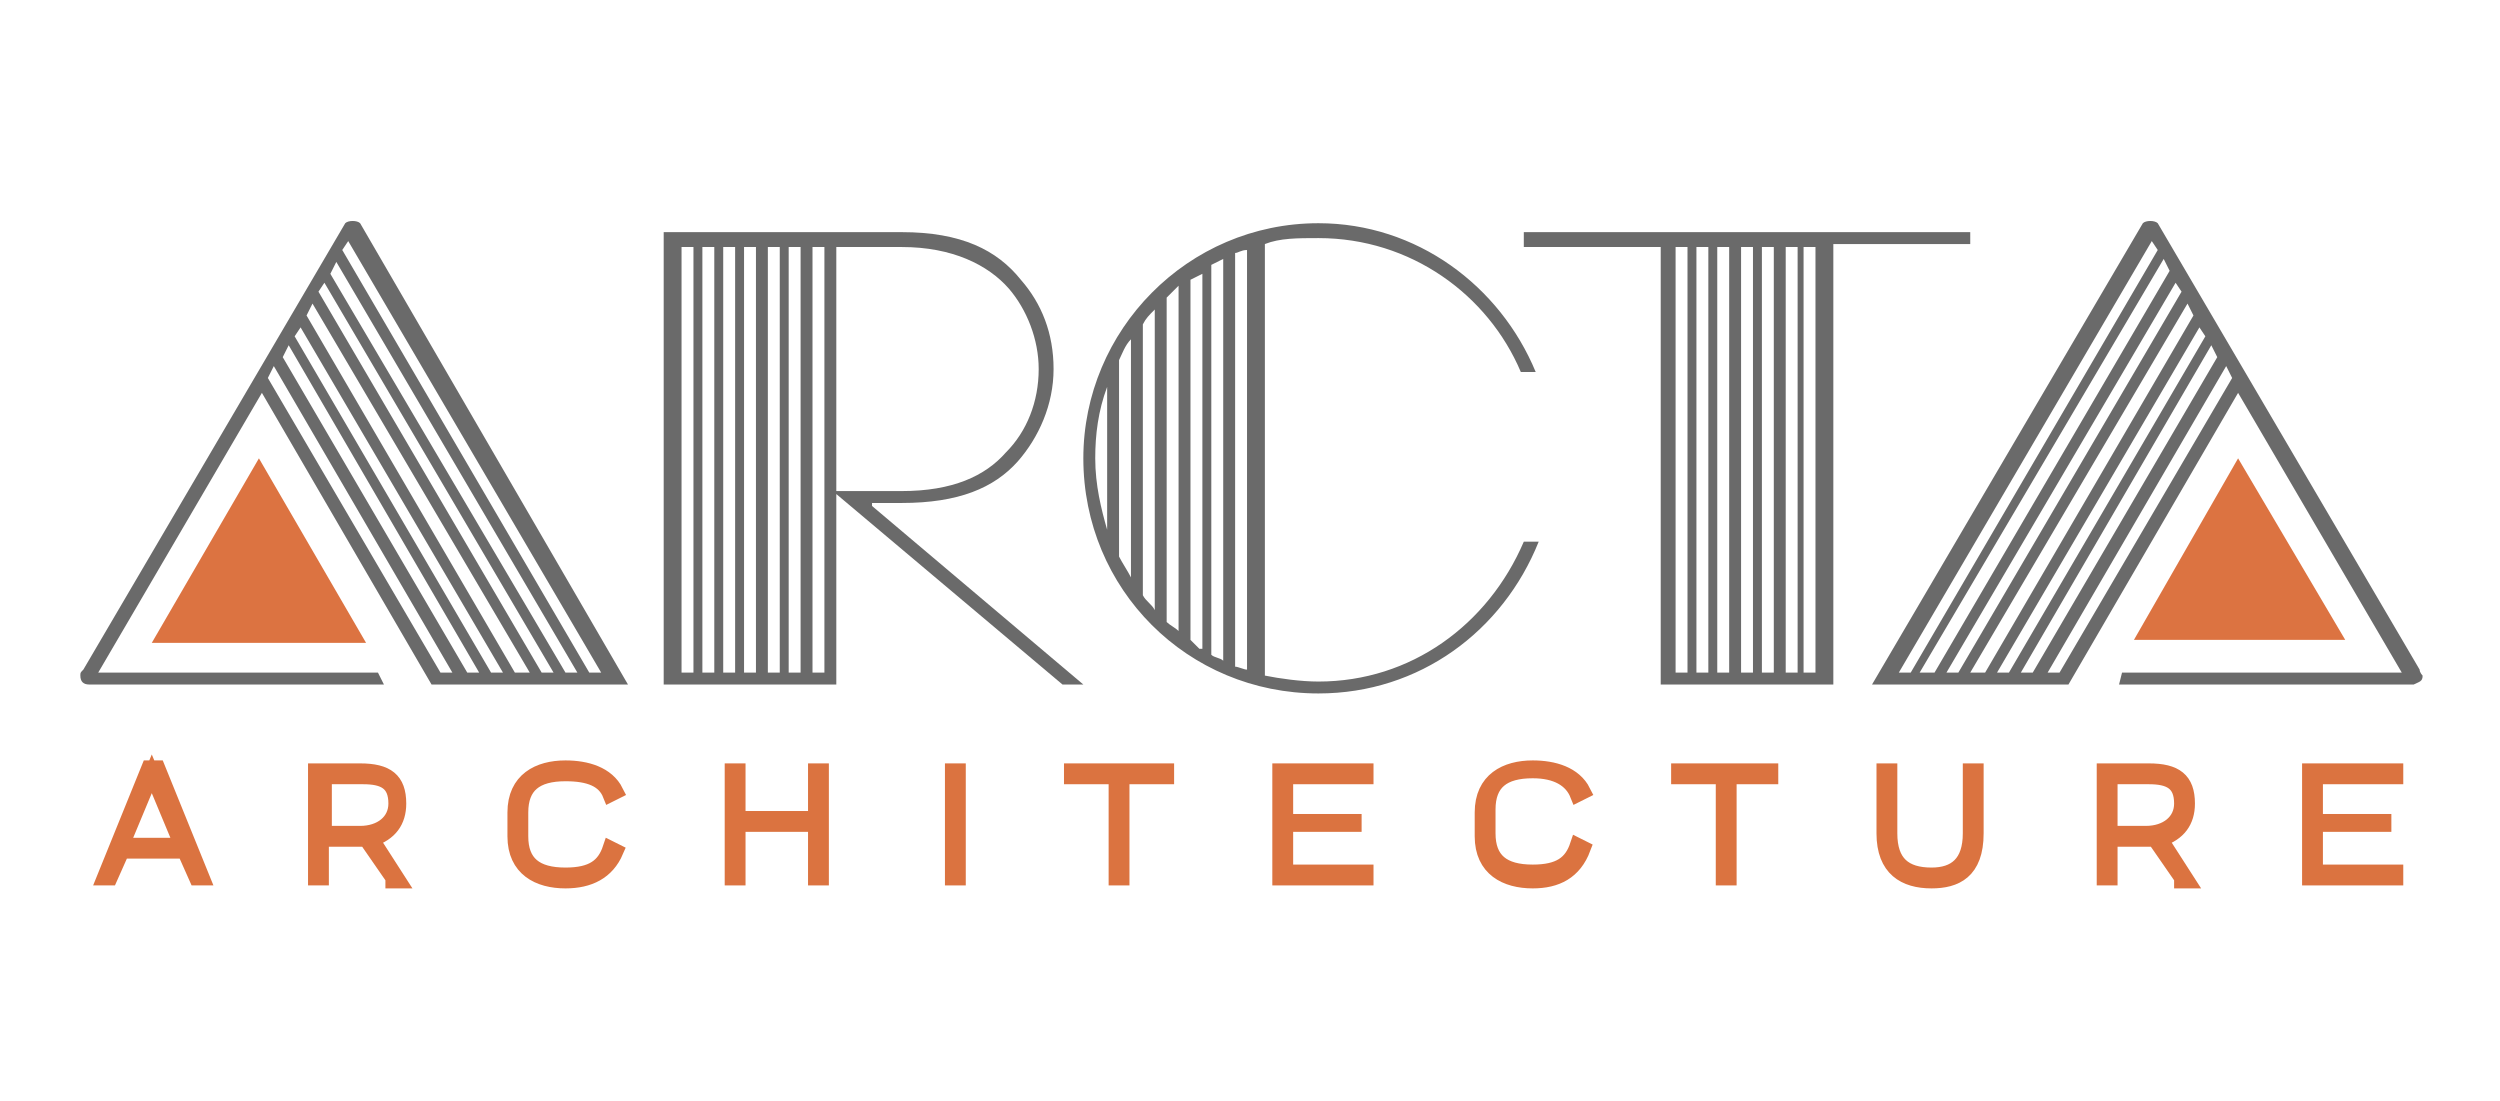<?xml version="1.0" encoding="utf-8"?>
<!-- Generator: Adobe Illustrator 27.0.0, SVG Export Plug-In . SVG Version: 6.00 Build 0)  -->
<svg version="1.1" id="katman_1" xmlns="http://www.w3.org/2000/svg" xmlns:xlink="http://www.w3.org/1999/xlink" x="0px" y="0px"
	 viewBox="0 0 84 37" style="enable-background:new 0 0 84 37;" xml:space="preserve">
<style type="text/css">
	.st0{fill:#6A6A6A;}
	.st1{fill:#DC7341;}
	.st2{fill:none;stroke:#DB7340;stroke-width:0.5;stroke-miterlimit:10;}
</style>
<g>
	<path class="st0" d="M12.9,23H3c-0.2,0-0.3-0.1-0.3-0.3c0-0.1,0-0.1,0.1-0.2l8.8-15c0.1-0.1,0.4-0.1,0.5,0L21.1,23h-6.6l-5.7-9.8
		l-5.5,9.4h9.4L12.9,23z M14.8,22.6h0.4l-6-10.3L9,12.7L14.8,22.6z M9.7,11.6L9.5,12l6.2,10.6h0.4L9.7,11.6z M10.1,11l-0.2,0.3
		l6.6,11.3h0.4L10.1,11z M17.3,22.6h0.5l-7.3-12.4l-0.2,0.4L17.3,22.6z M10.9,9.5l-0.2,0.3l7.5,12.8h0.4L10.9,9.5z M11.3,8.8
		l-0.2,0.4L19,22.6h0.4L11.3,8.8z M11.7,8.1l-0.2,0.3l8.3,14.2h0.4L11.7,8.1z"/>
	<path class="st0" d="M28.1,16.6V23h-5.8V7.8h8c2,0,3.2,0.6,4,1.6c0.7,0.8,1.1,1.8,1.1,3c0,1.2-0.5,2.3-1.2,3.1
		c-0.8,0.9-2,1.4-3.9,1.4h-1V17l7.1,6h-0.7L28.1,16.6z M22.9,22.6h0.4V8.3h-0.4V22.6z M24,8.3h-0.4v14.3H24V8.3z M24.7,8.3h-0.4
		v14.3h0.4V8.3z M25.4,8.3h-0.4v14.3h0.4V8.3z M26.2,8.3h-0.4v14.3h0.4V8.3z M26.9,8.3h-0.4v14.3h0.4V8.3z M27.3,22.6h0.4V8.3h-0.4
		V22.6z M28.1,16.5h2.2c1.7,0,2.8-0.5,3.5-1.3c0.7-0.7,1.1-1.7,1.1-2.8c0-1-0.4-2-1-2.7c-0.7-0.8-1.9-1.4-3.6-1.4h-2.2V16.5z"/>
	<path class="st0" d="M51.2,7.8h15v0.4h-4.6V23h-5.8V8.3h-4.6V7.8z M56.3,22.6h0.4V8.3h-0.4V22.6z M57.4,8.3H57v14.3h0.4V8.3z
		 M58.1,8.3h-0.4v14.3h0.4V8.3z M58.9,8.3h-0.4v14.3h0.4V8.3z M59.6,8.3h-0.4v14.3h0.4V8.3z M60.3,8.3H60v14.3h0.4V8.3z M60.7,22.6
		H61V8.3h-0.4V22.6z"/>
	<path class="st0" d="M71.3,22.6h9.4l-5.5-9.4L69.5,23h-6.6L72,7.5c0.1-0.1,0.4-0.1,0.5,0l8.8,15c0,0.1,0.1,0.2,0.1,0.2
		c0,0.2-0.1,0.2-0.3,0.3h-9.9L71.3,22.6z M75,12.7l-0.2-0.4l-6,10.3h0.4L75,12.7z M67.9,22.6h0.4L74.5,12l-0.2-0.4L67.9,22.6z
		 M67.1,22.6h0.4l6.6-11.3L73.9,11L67.1,22.6z M73.7,10.6l-0.2-0.4l-7.3,12.4h0.5L73.7,10.6z M65.4,22.6h0.4l7.5-12.8l-0.2-0.3
		L65.4,22.6z M64.5,22.6H65l7.9-13.5l-0.2-0.4L64.5,22.6z M63.8,22.6h0.4l8.3-14.2l-0.2-0.3L63.8,22.6z"/>
	<polygon class="st1" points="5.1,21.6 12.3,21.6 8.7,15.4 	"/>
	<polygon class="st1" points="78.8,21.5 71.7,21.5 75.2,15.4 	"/>
	<path class="st1" d="M6.2,28.6H4.1l-0.4,0.9H3.5L5,25.8h0.3l1.5,3.7H6.6L6.2,28.6z M6.1,28.4l-1-2.4l-1,2.4H6.1z"/>
	<path class="st2" d="M6.2,28.6H4.1l-0.4,0.9H3.5L5,25.8h0.3l1.5,3.7H6.6L6.2,28.6z M6.1,28.4l-1-2.4l-1,2.4H6.1z"/>
	<path class="st1" d="M13.2,29.5l-0.9-1.3c-0.1,0-0.2,0-0.3,0h-1.2v1.3h-0.2v-3.6h1.5c0.9,0,1.3,0.3,1.3,1.1c0,0.6-0.3,1-0.9,1.2
		l0.9,1.4H13.2z M12.1,28c0.7,0,1.2-0.4,1.2-1c0-0.7-0.4-0.9-1.1-0.9h-1.3V28H12.1z"/>
	<path class="st2" d="M13.2,29.5l-0.9-1.3c-0.1,0-0.2,0-0.3,0h-1.2v1.3h-0.2v-3.6h1.5c0.9,0,1.3,0.3,1.3,1.1c0,0.6-0.3,1-0.9,1.2
		l0.9,1.4H13.2z M12.1,28c0.7,0,1.2-0.4,1.2-1c0-0.7-0.4-0.9-1.1-0.9h-1.3V28H12.1z"/>
	<path class="st1" d="M19,29.6c-0.9,0-1.7-0.4-1.7-1.5v-0.8c0-1.1,0.8-1.5,1.7-1.5c0.7,0,1.4,0.2,1.7,0.8l-0.2,0.1
		C20.3,26.2,19.8,26,19,26c-1,0-1.5,0.4-1.5,1.3v0.8c0,0.9,0.5,1.3,1.5,1.3c0.9,0,1.3-0.3,1.5-0.9l0.2,0.1
		C20.4,29.3,19.8,29.6,19,29.6"/>
	<path class="st2" d="M19,29.6c-0.9,0-1.7-0.4-1.7-1.5v-0.8c0-1.1,0.8-1.5,1.7-1.5c0.7,0,1.4,0.2,1.7,0.8l-0.2,0.1
		C20.3,26.2,19.8,26,19,26c-1,0-1.5,0.4-1.5,1.3v0.8c0,0.9,0.5,1.3,1.5,1.3c0.9,0,1.3-0.3,1.5-0.9l0.2,0.1
		C20.4,29.3,19.8,29.6,19,29.6z"/>
	<polygon class="st1" points="27.6,25.9 27.6,29.5 27.4,29.5 27.4,27.7 24.8,27.7 24.8,29.5 24.6,29.5 24.6,25.9 24.8,25.9 
		24.8,27.5 27.4,27.5 27.4,25.9 	"/>
	<polygon class="st2" points="27.6,25.9 27.6,29.5 27.4,29.5 27.4,27.7 24.8,27.7 24.8,29.5 24.6,29.5 24.6,25.9 24.8,25.9 
		24.8,27.5 27.4,27.5 27.4,25.9 	"/>
	<rect x="32" y="25.9" class="st1" width="0.2" height="3.6"/>
	<rect x="32" y="25.9" class="st2" width="0.2" height="3.6"/>
	<polygon class="st1" points="39.2,26.1 37.7,26.1 37.7,29.5 37.5,29.5 37.5,26.1 36,26.1 36,25.9 39.2,25.9 	"/>
	<polygon class="st2" points="39.2,26.1 37.7,26.1 37.7,29.5 37.5,29.5 37.5,26.1 36,26.1 36,25.9 39.2,25.9 	"/>
	<polygon class="st1" points="45.9,29.3 45.9,29.5 43,29.5 43,25.9 45.9,25.9 45.9,26.1 43.2,26.1 43.2,27.6 45.5,27.6 45.5,27.7 
		43.2,27.7 43.2,29.3 	"/>
	<polygon class="st2" points="45.9,29.3 45.9,29.5 43,29.5 43,25.9 45.9,25.9 45.9,26.1 43.2,26.1 43.2,27.6 45.5,27.6 45.5,27.7 
		43.2,27.7 43.2,29.3 	"/>
	<path class="st1" d="M51.5,29.6c-0.9,0-1.7-0.4-1.7-1.5v-0.8c0-1.1,0.8-1.5,1.7-1.5c0.7,0,1.4,0.2,1.7,0.8l-0.2,0.1
		c-0.2-0.5-0.7-0.8-1.5-0.8c-1,0-1.5,0.4-1.5,1.3v0.8c0,0.9,0.5,1.3,1.5,1.3c0.9,0,1.3-0.3,1.5-0.9l0.2,0.1
		C52.9,29.3,52.3,29.6,51.5,29.6"/>
	<path class="st2" d="M51.5,29.6c-0.9,0-1.7-0.4-1.7-1.5v-0.8c0-1.1,0.8-1.5,1.7-1.5c0.7,0,1.4,0.2,1.7,0.8l-0.2,0.1
		c-0.2-0.5-0.7-0.8-1.5-0.8c-1,0-1.5,0.4-1.5,1.3v0.8c0,0.9,0.5,1.3,1.5,1.3c0.9,0,1.3-0.3,1.5-0.9l0.2,0.1
		C52.9,29.3,52.3,29.6,51.5,29.6z"/>
	<polygon class="st1" points="59.5,26.1 58.1,26.1 58.1,29.5 57.9,29.5 57.9,26.1 56.4,26.1 56.4,25.9 59.5,25.9 	"/>
	<polygon class="st2" points="59.5,26.1 58.1,26.1 58.1,29.5 57.9,29.5 57.9,26.1 56.4,26.1 56.4,25.9 59.5,25.9 	"/>
	<path class="st1" d="M63.3,28v-2.1h0.2V28c0,1,0.5,1.4,1.4,1.4c0.8,0,1.3-0.4,1.3-1.4v-2.1h0.2V28c0,1.3-0.7,1.6-1.5,1.6
		C64,29.6,63.3,29.2,63.3,28"/>
	<path class="st2" d="M63.3,28v-2.1h0.2V28c0,1,0.5,1.4,1.4,1.4c0.8,0,1.3-0.4,1.3-1.4v-2.1h0.2V28c0,1.3-0.7,1.6-1.5,1.6
		C64,29.6,63.3,29.2,63.3,28z"/>
	<path class="st1" d="M73.3,29.5l-0.9-1.3c-0.1,0-0.2,0-0.3,0h-1.2v1.3h-0.2v-3.6h1.5c0.9,0,1.3,0.3,1.3,1.1c0,0.6-0.3,1-0.9,1.2
		l0.9,1.4H73.3z M72.1,28c0.7,0,1.2-0.4,1.2-1c0-0.7-0.4-0.9-1.1-0.9h-1.3V28H72.1z"/>
	<path class="st2" d="M73.3,29.5l-0.9-1.3c-0.1,0-0.2,0-0.3,0h-1.2v1.3h-0.2v-3.6h1.5c0.9,0,1.3,0.3,1.3,1.1c0,0.6-0.3,1-0.9,1.2
		l0.9,1.4H73.3z M72.1,28c0.7,0,1.2-0.4,1.2-1c0-0.7-0.4-0.9-1.1-0.9h-1.3V28H72.1z"/>
	<polygon class="st1" points="80.5,29.3 80.5,29.5 77.6,29.5 77.6,25.9 80.5,25.9 80.5,26.1 77.8,26.1 77.8,27.6 80.1,27.6 
		80.1,27.7 77.8,27.7 77.8,29.3 	"/>
	<polygon class="st2" points="80.5,29.3 80.5,29.5 77.6,29.5 77.6,25.9 80.5,25.9 80.5,26.1 77.8,26.1 77.8,27.6 80.1,27.6 
		80.1,27.7 77.8,27.7 77.8,29.3 	"/>
	<path class="st0" d="M44.3,22.9c-0.6,0-1.3-0.1-1.8-0.2V8.2C43,8,43.6,8,44.3,8c3.1,0,5.7,1.9,6.8,4.5h0.5c-1.2-2.9-4-5-7.3-5
		c-4.4,0-7.9,3.6-7.9,7.9c0,4.4,3.5,7.9,7.9,7.9c3.4,0,6.2-2.1,7.4-5.1h-0.5C50,21,47.4,22.9,44.3,22.9 M37.2,17.8
		c-0.2-0.7-0.4-1.5-0.4-2.4c0-0.8,0.1-1.6,0.4-2.4V17.8z M38,19.4c-0.1-0.2-0.3-0.5-0.4-0.7v-6.6c0.1-0.2,0.2-0.5,0.4-0.7V19.4z
		 M38.8,20.5c-0.1-0.2-0.3-0.3-0.4-0.5v-9.1c0.1-0.2,0.2-0.3,0.4-0.5V20.5z M39.6,21.2c-0.1-0.1-0.3-0.2-0.4-0.3V10
		c0.1-0.1,0.2-0.2,0.4-0.4V21.2z M40.3,21.8L40,21.5V9.4l0.4-0.2V21.8z M41.1,22.2c-0.1-0.1-0.3-0.1-0.4-0.2V8.9l0.4-0.2V22.2z
		 M41.9,22.5c-0.1,0-0.3-0.1-0.4-0.1V8.5c0.1,0,0.2-0.1,0.4-0.1V22.5z"/>
</g>
</svg>
